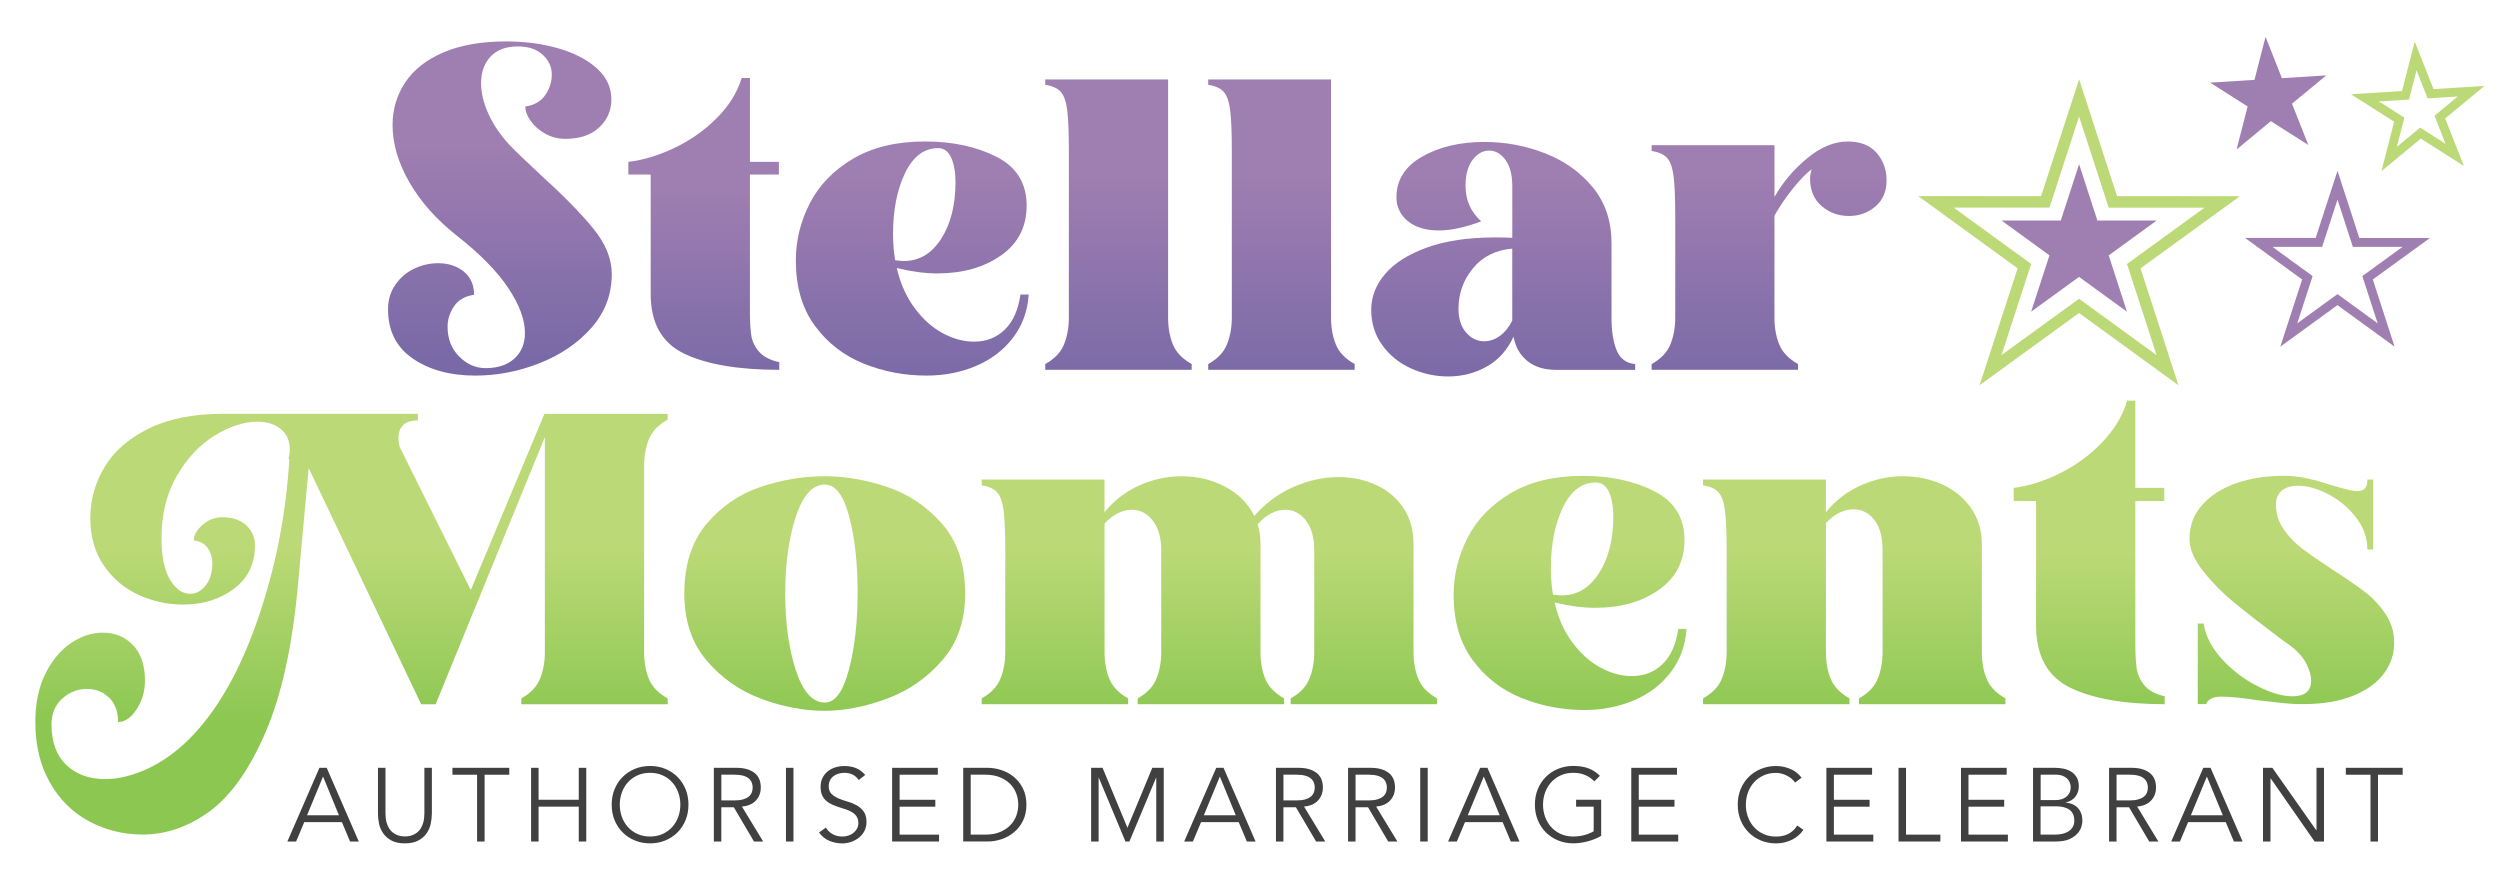<?xml version="1.0" encoding="utf-8"?>
<!-- Generator: Adobe Illustrator 28.0.0, SVG Export Plug-In . SVG Version: 6.00 Build 0)  -->
<svg version="1.1" xmlns="http://www.w3.org/2000/svg" xmlns:xlink="http://www.w3.org/1999/xlink" x="0px" y="0px"
	 viewBox="0 0 810.18 288.12" style="enable-background:new 0 0 810.18 288.12;" xml:space="preserve">
<style type="text/css">
	.st0{fill:#404041;}
	.st1{fill:url(#SVGID_1_);}
	.st2{fill:url(#SVGID_00000093148969044223374400000013016212025871747261_);}
	.st3{fill:url(#SVGID_00000100372621602273464200000006914470593320227246_);}
	.st4{fill:url(#SVGID_00000008845805438659105530000004672041784460013454_);}
	.st5{fill:url(#SVGID_00000139989085583986320270000010377234650973014719_);}
	.st6{fill:url(#SVGID_00000146474120850394172210000004849193727257775534_);}
	.st7{fill:url(#SVGID_00000094594427046497891670000002954482211874459041_);}
	.st8{fill:url(#SVGID_00000097466067755706650290000003481769259237270168_);}
	.st9{fill:url(#SVGID_00000052825761731494938490000006531597366315661226_);}
	.st10{fill:url(#SVGID_00000040535087807617730860000010133035154574958517_);}
	.st11{fill:url(#SVGID_00000119083763572239979390000006328263144419569036_);}
	.st12{fill:url(#SVGID_00000016063231070318567810000005829546181995758209_);}
	.st13{fill:url(#SVGID_00000065774872619963941550000006392632232197215670_);}
	.st14{fill:url(#SVGID_00000005241797447356090500000004633642940507539616_);}
	.st15{fill:#9F7EB1;}
	.st16{fill:none;stroke:#BBD976;stroke-width:2.884;stroke-miterlimit:10;}
	.st17{fill:none;stroke:#9F7EB1;stroke-width:2.884;stroke-miterlimit:10;}
	.st18{fill:none;stroke:#BBD976;stroke-width:3.728;stroke-miterlimit:10;}
</style>
<g id="BG">
</g>
<g id="Text">
</g>
<g id="Logo">
</g>
<g id="Layer_1">
	<g>
		<path class="st0" d="M95.96,272.71h-2.83l10.39-23.88h2.36l10.39,23.88h-2.83l-2.63-6.27H98.59L95.96,272.71z M99.5,264.21h10.35
			l-5.16-12.55L99.5,264.21z"/>
		<path class="st0" d="M139.94,263.8c0,0.99-0.12,2.04-0.35,3.15c-0.24,1.11-0.68,2.14-1.33,3.09c-0.65,0.94-1.55,1.73-2.68,2.34
			c-1.14,0.62-2.59,0.93-4.37,0.93c-1.8,0-3.26-0.31-4.38-0.93c-1.12-0.62-2.01-1.4-2.66-2.34c-0.65-0.94-1.1-1.97-1.33-3.09
			c-0.24-1.11-0.35-2.16-0.35-3.15v-14.98h2.43v14.71c0,1.15,0.11,2.13,0.34,2.95s0.52,1.51,0.89,2.07s0.79,1.01,1.25,1.33
			c0.46,0.33,0.92,0.58,1.38,0.76c0.46,0.18,0.9,0.3,1.33,0.35c0.43,0.06,0.8,0.08,1.11,0.08c0.29,0,0.66-0.03,1.1-0.08
			s0.89-0.17,1.35-0.35c0.46-0.18,0.92-0.43,1.38-0.76c0.46-0.33,0.88-0.77,1.25-1.33c0.37-0.56,0.67-1.25,0.89-2.07
			c0.22-0.82,0.34-1.8,0.34-2.95v-14.71h2.43V263.8z"/>
		<path class="st0" d="M157.04,272.71h-2.43v-21.65h-7.99v-2.23h18.42v2.23h-7.99V272.71z"/>
		<path class="st0" d="M172.11,248.83h2.43v10.35h13.02v-10.35h2.43v23.88h-2.43v-11.3h-13.02v11.3h-2.43V248.83z"/>
		<path class="st0" d="M223.11,260.77c0,1.82-0.31,3.5-0.94,5.03c-0.63,1.53-1.5,2.85-2.61,3.96c-1.11,1.11-2.43,1.98-3.95,2.61
			c-1.52,0.63-3.17,0.94-4.94,0.94s-3.42-0.31-4.94-0.94c-1.52-0.63-2.83-1.5-3.95-2.61c-1.11-1.11-1.98-2.43-2.61-3.96
			c-0.63-1.53-0.94-3.2-0.94-5.03s0.31-3.5,0.94-5.03c0.63-1.53,1.5-2.85,2.61-3.96c1.11-1.11,2.43-1.98,3.95-2.61
			c1.52-0.63,3.17-0.94,4.94-0.94s3.42,0.31,4.94,0.94c1.52,0.63,2.83,1.5,3.95,2.61c1.11,1.11,1.98,2.43,2.61,3.96
			C222.8,257.27,223.11,258.95,223.11,260.77z M220.48,260.77c0-1.37-0.22-2.68-0.67-3.93c-0.45-1.25-1.1-2.34-1.94-3.29
			c-0.84-0.94-1.87-1.7-3.09-2.26c-1.21-0.56-2.59-0.84-4.12-0.84s-2.9,0.28-4.11,0.84c-1.21,0.56-2.24,1.31-3.09,2.26
			c-0.84,0.94-1.49,2.04-1.94,3.29c-0.45,1.25-0.67,2.56-0.67,3.93s0.22,2.68,0.67,3.93c0.45,1.25,1.1,2.34,1.94,3.29
			c0.84,0.94,1.87,1.7,3.09,2.26c1.21,0.56,2.58,0.84,4.11,0.84s2.9-0.28,4.12-0.84c1.21-0.56,2.24-1.32,3.09-2.26
			c0.84-0.94,1.49-2.04,1.94-3.29C220.25,263.45,220.48,262.14,220.48,260.77z"/>
		<path class="st0" d="M233.77,272.71h-2.43v-23.88h7.35c2.43,0,4.34,0.53,5.75,1.59c1.41,1.06,2.11,2.65,2.11,4.79
			c0,1.66-0.52,3.06-1.57,4.2c-1.05,1.14-2.56,1.79-4.54,1.97l6.88,11.33h-2.97l-6.54-11.1h-4.05V272.71z M233.77,259.39h4.32
			c1.08,0,2-0.11,2.75-0.34c0.75-0.22,1.35-0.52,1.8-0.89c0.45-0.37,0.78-0.81,0.98-1.32s0.3-1.05,0.3-1.64c0-0.56-0.1-1.1-0.3-1.6
			s-0.53-0.95-0.98-1.33c-0.45-0.38-1.05-0.68-1.8-0.89c-0.75-0.21-1.67-0.32-2.75-0.32h-4.32V259.39z"/>
		<path class="st0" d="M257.14,272.71h-2.43v-23.88h2.43V272.71z"/>
		<path class="st0" d="M278.29,252.78c-1.06-1.55-2.6-2.33-4.62-2.33c-0.63,0-1.25,0.08-1.86,0.25c-0.61,0.17-1.15,0.43-1.64,0.78
			c-0.48,0.35-0.87,0.8-1.16,1.35c-0.29,0.55-0.44,1.2-0.44,1.94c0,1.08,0.3,1.92,0.91,2.51c0.61,0.6,1.36,1.09,2.26,1.47
			c0.9,0.38,1.88,0.73,2.95,1.03c1.07,0.3,2.05,0.71,2.95,1.21c0.9,0.51,1.65,1.17,2.26,2.01c0.61,0.83,0.91,1.97,0.91,3.41
			c0,1.08-0.23,2.05-0.69,2.92c-0.46,0.87-1.07,1.59-1.82,2.18c-0.75,0.58-1.6,1.03-2.53,1.35c-0.93,0.31-1.87,0.47-2.82,0.47
			c-1.46,0-2.85-0.28-4.17-0.83s-2.43-1.46-3.36-2.72l2.23-1.58c0.52,0.88,1.23,1.58,2.15,2.11c0.92,0.53,2.01,0.79,3.26,0.79
			c0.61,0,1.21-0.1,1.82-0.29c0.61-0.19,1.15-0.47,1.63-0.84c0.48-0.37,0.88-0.83,1.19-1.37c0.31-0.54,0.47-1.16,0.47-1.85
			c0-0.83-0.17-1.52-0.52-2.07c-0.35-0.55-0.81-1.01-1.38-1.38c-0.57-0.37-1.23-0.68-1.96-0.93c-0.73-0.25-1.48-0.49-2.26-0.74
			c-0.78-0.25-1.53-0.53-2.26-0.84s-1.38-0.71-1.96-1.2c-0.57-0.48-1.03-1.09-1.38-1.82c-0.35-0.73-0.52-1.65-0.52-2.75
			c0-1.15,0.22-2.15,0.66-3c0.44-0.85,1.02-1.56,1.75-2.12c0.73-0.56,1.56-0.98,2.48-1.25c0.92-0.27,1.87-0.4,2.83-0.4
			c1.35,0,2.57,0.21,3.68,0.64c1.1,0.43,2.12,1.18,3.07,2.26L278.29,252.78z"/>
		<path class="st0" d="M291.54,270.48h12.78v2.23h-15.21v-23.88h14.81v2.23h-12.38v8.13h11.57v2.23h-11.57V270.48z"/>
		<path class="st0" d="M312.15,248.83h7.93c1.48,0,2.97,0.25,4.47,0.74c1.5,0.49,2.84,1.24,4.05,2.24c1.2,1,2.18,2.25,2.92,3.74
			c0.74,1.5,1.11,3.23,1.11,5.21c0,2-0.37,3.74-1.11,5.23c-0.74,1.48-1.71,2.73-2.92,3.73s-2.55,1.75-4.05,2.24
			c-1.5,0.5-2.99,0.74-4.47,0.74h-7.93V248.83z M314.58,270.48h4.72c1.82,0,3.4-0.27,4.74-0.83c1.34-0.55,2.45-1.28,3.34-2.19
			c0.89-0.91,1.55-1.94,1.97-3.1c0.43-1.16,0.64-2.35,0.64-3.59c0-1.24-0.21-2.43-0.64-3.59c-0.43-1.16-1.08-2.19-1.97-3.1
			c-0.89-0.91-2-1.64-3.34-2.19c-1.34-0.55-2.92-0.83-4.74-0.83h-4.72V270.48z"/>
		<path class="st0" d="M365.37,268.26l8.06-19.43h3.71v23.88h-2.43v-20.64h-0.07l-8.63,20.64h-1.28l-8.63-20.64h-0.07v20.64h-2.43
			v-23.88h3.71L365.37,268.26z"/>
		<path class="st0" d="M386.59,272.71h-2.83l10.39-23.88h2.36l10.39,23.88h-2.83l-2.63-6.27h-12.21L386.59,272.71z M390.13,264.21
			h10.35l-5.16-12.55L390.13,264.21z"/>
		<path class="st0" d="M415.93,272.71h-2.43v-23.88h7.35c2.43,0,4.34,0.53,5.75,1.59c1.41,1.06,2.11,2.65,2.11,4.79
			c0,1.66-0.52,3.06-1.57,4.2c-1.05,1.14-2.56,1.79-4.54,1.97l6.88,11.33h-2.97l-6.54-11.1h-4.05V272.71z M415.93,259.39h4.32
			c1.08,0,2-0.11,2.75-0.34c0.75-0.22,1.35-0.52,1.8-0.89c0.45-0.37,0.78-0.81,0.98-1.32s0.3-1.05,0.3-1.64c0-0.56-0.1-1.1-0.3-1.6
			s-0.53-0.95-0.98-1.33c-0.45-0.38-1.05-0.68-1.8-0.89c-0.75-0.21-1.67-0.32-2.75-0.32h-4.32V259.39z"/>
		<path class="st0" d="M439.3,272.71h-2.43v-23.88h7.35c2.43,0,4.34,0.53,5.75,1.59c1.41,1.06,2.11,2.65,2.11,4.79
			c0,1.66-0.52,3.06-1.57,4.2c-1.05,1.14-2.56,1.79-4.54,1.97l6.88,11.33h-2.97l-6.54-11.1h-4.05V272.71z M439.3,259.39h4.32
			c1.08,0,2-0.11,2.75-0.34c0.75-0.22,1.35-0.52,1.8-0.89c0.45-0.37,0.78-0.81,0.98-1.32s0.3-1.05,0.3-1.64c0-0.56-0.1-1.1-0.3-1.6
			s-0.53-0.95-0.98-1.33c-0.45-0.38-1.05-0.68-1.8-0.89c-0.75-0.21-1.67-0.32-2.75-0.32h-4.32V259.39z"/>
		<path class="st0" d="M462.68,272.71h-2.43v-23.88h2.43V272.71z"/>
		<path class="st0" d="M472.12,272.71h-2.83l10.39-23.88h2.36l10.39,23.88h-2.83l-2.63-6.27h-12.21L472.12,272.71z M475.66,264.21
			h10.35l-5.16-12.55L475.66,264.21z"/>
		<path class="st0" d="M516.67,253.21c-0.81-0.85-1.78-1.53-2.9-2.02c-1.12-0.49-2.43-0.74-3.91-0.74c-1.53,0-2.9,0.28-4.11,0.84
			c-1.21,0.56-2.24,1.31-3.09,2.26c-0.84,0.94-1.49,2.04-1.94,3.29c-0.45,1.25-0.67,2.56-0.67,3.93s0.22,2.68,0.67,3.93
			c0.45,1.25,1.1,2.34,1.94,3.29c0.84,0.94,1.87,1.7,3.09,2.26c1.21,0.56,2.58,0.84,4.11,0.84c1.24,0,2.42-0.15,3.56-0.46
			c1.13-0.3,2.15-0.71,3.05-1.23v-7.99h-5.7v-2.23h8.13v11.7c-1.35,0.79-2.83,1.39-4.44,1.8c-1.61,0.42-3.14,0.62-4.6,0.62
			c-1.78,0-3.42-0.31-4.94-0.94c-1.52-0.63-2.83-1.5-3.95-2.61c-1.11-1.11-1.98-2.43-2.61-3.96c-0.63-1.53-0.94-3.2-0.94-5.03
			s0.31-3.5,0.94-5.03c0.63-1.53,1.5-2.85,2.61-3.96c1.11-1.11,2.43-1.98,3.95-2.61c1.52-0.63,3.17-0.94,4.94-0.94
			c1.91,0,3.56,0.26,4.94,0.79c1.38,0.53,2.61,1.33,3.69,2.41L516.67,253.21z"/>
		<path class="st0" d="M531.08,270.48h12.78v2.23h-15.21v-23.88h14.81v2.23h-12.38v8.13h11.57v2.23h-11.57V270.48z"/>
		<path class="st0" d="M584.43,268.93c-0.41,0.61-0.91,1.18-1.5,1.72c-0.6,0.54-1.28,1.01-2.04,1.4c-0.76,0.39-1.59,0.7-2.48,0.93
			c-0.89,0.22-1.83,0.34-2.82,0.34c-1.78,0-3.42-0.31-4.94-0.94c-1.52-0.63-2.83-1.5-3.95-2.61c-1.11-1.11-1.98-2.43-2.61-3.96
			c-0.63-1.53-0.94-3.2-0.94-5.03s0.31-3.5,0.94-5.03c0.63-1.53,1.5-2.85,2.61-3.96c1.11-1.11,2.43-1.98,3.95-2.61
			c1.52-0.63,3.17-0.94,4.94-0.94c1.48,0,2.97,0.29,4.45,0.88c1.48,0.58,2.75,1.55,3.81,2.9l-2.12,1.59
			c-0.25-0.38-0.58-0.76-1.01-1.15c-0.43-0.38-0.92-0.72-1.47-1.01c-0.55-0.29-1.14-0.53-1.77-0.71c-0.63-0.18-1.26-0.27-1.89-0.27
			c-1.53,0-2.9,0.28-4.11,0.84c-1.21,0.56-2.24,1.31-3.09,2.26c-0.84,0.94-1.49,2.04-1.94,3.29c-0.45,1.25-0.67,2.56-0.67,3.93
			s0.22,2.68,0.67,3.93c0.45,1.25,1.1,2.34,1.94,3.29c0.84,0.94,1.87,1.7,3.09,2.26c1.21,0.56,2.58,0.84,4.11,0.84
			c0.63,0,1.25-0.06,1.87-0.17c0.62-0.11,1.23-0.3,1.82-0.57c0.6-0.27,1.16-0.64,1.69-1.1c0.53-0.46,1.02-1.04,1.47-1.74
			L584.43,268.93z"/>
		<path class="st0" d="M594.31,270.48h12.78v2.23h-15.21v-23.88h14.81v2.23h-12.38v8.13h11.57v2.23h-11.57V270.48z"/>
		<path class="st0" d="M617.69,270.48h11.13v2.23h-13.56v-23.88h2.43V270.48z"/>
		<path class="st0" d="M637.92,270.48h12.78v2.23H635.5v-23.88h14.81v2.23h-12.38v8.13h11.57v2.23h-11.57V270.48z"/>
		<path class="st0" d="M658.87,248.83h7.12c0.99,0,1.94,0.1,2.87,0.3c0.92,0.2,1.74,0.54,2.46,1.01c0.72,0.47,1.29,1.09,1.72,1.85
			c0.43,0.76,0.64,1.71,0.64,2.83c0,1.3-0.37,2.42-1.1,3.36c-0.73,0.93-1.77,1.56-3.12,1.87v0.07c1.69,0.13,3.01,0.73,3.96,1.77
			c0.96,1.05,1.43,2.44,1.43,4.2c0,0.38-0.1,0.94-0.29,1.69c-0.19,0.74-0.59,1.48-1.2,2.21c-0.61,0.73-1.48,1.37-2.63,1.91
			c-1.15,0.54-2.68,0.81-4.59,0.81h-7.29V248.83z M661.3,259.28h4.89c0.58,0,1.16-0.07,1.74-0.22c0.57-0.15,1.09-0.39,1.55-0.73
			c0.46-0.34,0.84-0.77,1.13-1.3c0.29-0.53,0.44-1.17,0.44-1.94c0-0.25-0.05-0.6-0.15-1.05c-0.1-0.45-0.33-0.9-0.67-1.35
			s-0.86-0.84-1.53-1.16c-0.67-0.33-1.58-0.49-2.73-0.49h-4.65V259.28z M661.3,270.48h4.65c0.88,0,1.7-0.09,2.46-0.27
			c0.76-0.18,1.43-0.46,1.99-0.83c0.56-0.37,1.01-0.84,1.33-1.4c0.33-0.56,0.49-1.24,0.49-2.02c0-1.57-0.51-2.74-1.52-3.51
			c-1.01-0.76-2.5-1.15-4.45-1.15h-4.96V270.48z"/>
		<path class="st0" d="M685.92,272.71h-2.43v-23.88h7.35c2.43,0,4.34,0.53,5.75,1.59c1.41,1.06,2.11,2.65,2.11,4.79
			c0,1.66-0.52,3.06-1.57,4.2c-1.05,1.14-2.56,1.79-4.54,1.97l6.88,11.33h-2.97l-6.54-11.1h-4.05V272.71z M685.92,259.39h4.32
			c1.08,0,2-0.11,2.75-0.34c0.75-0.22,1.35-0.52,1.8-0.89c0.45-0.37,0.78-0.81,0.98-1.32s0.3-1.05,0.3-1.64c0-0.56-0.1-1.1-0.3-1.6
			s-0.53-0.95-0.98-1.33c-0.45-0.38-1.05-0.68-1.8-0.89c-0.75-0.21-1.67-0.32-2.75-0.32h-4.32V259.39z"/>
		<path class="st0" d="M706.46,272.71h-2.83l10.39-23.88h2.36l10.39,23.88h-2.83l-2.63-6.27h-12.21L706.46,272.71z M710,264.21
			h10.35l-5.16-12.55L710,264.21z"/>
		<path class="st0" d="M750.64,269.07h0.07v-20.24h2.43v23.88h-3.04l-14.23-20.44h-0.07v20.44h-2.43v-23.88h3.04L750.64,269.07z"/>
		<path class="st0" d="M770.64,272.71h-2.43v-21.65h-7.99v-2.23h18.42v2.23h-7.99V272.71z"/>
	</g>
	<g>
		<linearGradient id="SVGID_1_" gradientUnits="userSpaceOnUse" x1="162.008" y1="116.456" x2="162.008" y2="47.681">
			<stop  offset="0" style="stop-color:#7969A7"/>
			<stop  offset="1" style="stop-color:#9F7EB1"/>
		</linearGradient>
		<path class="st1" d="M133.79,116.21c-5.36-3.67-8.04-9-8.04-15.99c0-3.04,0.8-5.71,2.41-8c1.61-2.29,3.64-4.01,6.1-5.17
			c2.45-1.16,5.03-1.75,7.71-1.75c3.31,0,6.08,0.9,8.31,2.69c2.23,1.79,3.35,4.3,3.35,7.53c-2.95,0.45-5.12,1.7-6.5,3.76
			c-1.39,2.06-2.08,4.25-2.08,6.58c0,3.94,1.25,7.17,3.75,9.68c2.5,2.51,5.36,3.76,8.58,3.76c3.93,0,7.04-1.03,9.32-3.09
			c2.28-2.06,3.42-4.84,3.42-8.33c0-4.3-1.81-9.16-5.43-14.58c-3.62-5.42-9.14-11.04-16.56-16.86c-6.7-5.28-11.86-11.09-15.48-17.4
			c-3.62-6.32-5.43-12.47-5.43-18.48c0-5.1,1.36-9.72,4.09-13.84c2.73-4.12,6.86-7.37,12.4-9.74c5.54-2.37,12.33-3.56,20.37-3.56
			c5.98,0,11.57,0.74,16.76,2.22c5.18,1.48,9.36,3.63,12.53,6.45c3.17,2.82,4.76,6.2,4.76,10.14c0,3.59-1.32,6.61-3.96,9.07
			c-2.63,2.46-6.28,3.7-10.92,3.7c-2.33,0-4.47-0.54-6.44-1.61c-1.96-1.08-3.55-2.44-4.76-4.1c-1.2-1.66-1.81-3.25-1.81-4.77
			c2.95-0.45,5.11-1.7,6.5-3.76s2.08-4.25,2.08-6.58c0-2.51-0.99-4.66-2.95-6.45c-1.97-1.79-4.65-2.69-8.04-2.69
			c-3.84,0-6.79,1.1-8.85,3.29s-3.08,5.08-3.08,8.66c0,3.05,0.78,6.32,2.35,9.81c1.56,3.49,3.82,6.85,6.77,10.07
			c1.79,1.88,5.14,5.11,10.05,9.68c7.42,6.72,13.14,12.54,17.16,17.47c4.02,4.93,6.03,9.85,6.03,14.78c0,6.63-2.19,12.43-6.57,17.4
			c-4.38,4.97-9.99,8.8-16.82,11.49c-6.84,2.69-13.79,4.03-20.84,4.03C145.9,121.72,139.15,119.89,133.79,116.21z"/>
		
			<linearGradient id="SVGID_00000110430590490150833040000011633304819223072904_" gradientUnits="userSpaceOnUse" x1="228.092" y1="125.284" x2="228.092" y2="61.769">
			<stop  offset="0" style="stop-color:#7969A7"/>
			<stop  offset="1" style="stop-color:#9F7EB1"/>
		</linearGradient>
		<path style="fill:url(#SVGID_00000110430590490150833040000011633304819223072904_);" d="M221.79,114.64
			c-7.28-3.48-10.92-9.93-10.92-19.36V56.56h-7.24v-4.1c4.83-0.58,9.81-2.09,14.94-4.53c5.14-2.44,9.7-5.64,13.67-9.62
			c3.98-3.97,6.68-8.31,8.11-13.03h2.68v27.18h9.38v4.1h-9.38v44.3c0,3.15,0.13,5.69,0.4,7.63c0.27,1.95,1.09,3.74,2.48,5.4
			c1.39,1.66,3.6,2.81,6.63,3.48v2.48C239.33,119.85,229.08,118.11,221.79,114.64z"/>
		
			<linearGradient id="SVGID_00000056428136810108143590000010430850408855151802_" gradientUnits="userSpaceOnUse" x1="295.652" y1="125.72" x2="295.652" y2="57.11">
			<stop  offset="0" style="stop-color:#7969A7"/>
			<stop  offset="1" style="stop-color:#9F7EB1"/>
		</linearGradient>
		<path style="fill:url(#SVGID_00000056428136810108143590000010430850408855151802_);" d="M279.9,117.84
			c-6.44-2.59-11.71-6.68-15.82-12.27c-4.11-5.58-6.17-12.62-6.17-21.11c0-6.52,1.52-12.74,4.56-18.63
			c3.04-5.9,7.71-10.7,14.01-14.41c6.3-3.71,14.05-5.57,23.26-5.57c8.94,0,16.67,1.66,23.19,4.96c6.52,3.31,9.78,8.58,9.78,15.82
			c0,6.88-2.77,12.26-8.31,16.15c-5.54,3.88-12.42,5.83-20.64,5.83c-3.93,0-8.31-0.58-13.14-1.74c1.16,5,3.09,9.32,5.76,12.93
			c2.68,3.62,5.72,6.35,9.12,8.18c3.4,1.83,6.79,2.74,10.19,2.74c3.93,0,7.24-1.29,9.92-3.88c2.68-2.59,4.37-6.39,5.09-11.39h2.68
			c-0.36,5.36-2.06,10.03-5.1,14.01c-3.04,3.98-7.01,7.01-11.93,9.11c-4.92,2.1-10.28,3.15-16.08,3.15
			C293.13,121.72,286.34,120.43,279.9,117.84z M292.9,84.59c5,0,9.05-2.41,12.13-7.24c3.08-4.83,4.62-10.95,4.62-18.36
			c0-3.22-0.47-5.85-1.41-7.91c-0.94-2.05-2.35-3.08-4.22-3.08c-4.56,0-8.13,2.71-10.73,8.11c-2.59,5.41-3.88,12-3.88,19.77
			c0,2.77,0.22,5.59,0.67,8.45C291.34,84.5,292.28,84.59,292.9,84.59z"/>
		
			<linearGradient id="SVGID_00000058589623802268032150000005725376739576445598_" gradientUnits="userSpaceOnUse" x1="362.475" y1="125.72" x2="362.475" y2="57.11">
			<stop  offset="0" style="stop-color:#7969A7"/>
			<stop  offset="1" style="stop-color:#9F7EB1"/>
		</linearGradient>
		<path style="fill:url(#SVGID_00000058589623802268032150000005725376739576445598_);" d="M338.75,117.97
			c3.04-1.7,5.07-3.84,6.1-6.44s1.54-5.45,1.54-8.58V49.21c0-6.25-0.18-10.77-0.54-13.54c-0.36-2.77-1.05-4.74-2.08-5.9
			s-2.7-1.92-5.03-2.28v-1.74h39.81v77.21c0,3.22,0.51,6.1,1.54,8.65c1.03,2.55,3.06,4.67,6.1,6.37v1.87h-47.45V117.97z"/>
		
			<linearGradient id="SVGID_00000163776073465318460090000007189940273162491557_" gradientUnits="userSpaceOnUse" x1="415.288" y1="125.72" x2="415.288" y2="57.11">
			<stop  offset="0" style="stop-color:#7969A7"/>
			<stop  offset="1" style="stop-color:#9F7EB1"/>
		</linearGradient>
		<path style="fill:url(#SVGID_00000163776073465318460090000007189940273162491557_);" d="M391.56,117.97
			c3.04-1.7,5.07-3.84,6.1-6.44s1.54-5.45,1.54-8.58V49.21c0-6.25-0.18-10.77-0.54-13.54c-0.36-2.77-1.05-4.74-2.08-5.9
			s-2.7-1.92-5.03-2.28v-1.74h39.81v77.21c0,3.22,0.51,6.1,1.54,8.65c1.03,2.55,3.06,4.67,6.1,6.37v1.87h-47.45V117.97z"/>
		
			<linearGradient id="SVGID_00000035531699224428884870000012307162261573136260_" gradientUnits="userSpaceOnUse" x1="487.139" y1="125.72" x2="487.139" y2="57.11">
			<stop  offset="0" style="stop-color:#7969A7"/>
			<stop  offset="1" style="stop-color:#9F7EB1"/>
		</linearGradient>
		<path style="fill:url(#SVGID_00000035531699224428884870000012307162261573136260_);" d="M457.24,119.38
			c-3.84-1.74-6.95-4.26-9.32-7.58c-2.37-3.3-3.55-7.1-3.55-11.39c0-4.2,1.49-8.06,4.49-11.6c2.99-3.53,7.51-6.39,13.54-8.58
			c6.03-2.19,13.43-3.29,22.19-3.29c2.41,0,4.24,0.05,5.5,0.14V60.33c0-3.67-0.74-6.5-2.21-8.51s-3.24-3.02-5.3-3.02
			c-2.06,0-3.84,1.01-5.36,3.02c-1.52,2.01-2.28,4.81-2.28,8.38c0,4.65,1.69,8.49,5.09,11.53c-5.27,1.97-9.83,2.95-13.67,2.95
			c-4.38,0-7.77-1.03-10.19-3.08c-2.41-2.05-3.62-4.6-3.62-7.64c0-5.63,2.77-10.03,8.31-13.2c5.54-3.17,12.29-4.76,20.24-4.76
			c6.79,0,13.34,1.23,19.64,3.69s11.46,6.14,15.48,11.06c4.02,4.92,6.03,10.95,6.03,18.09v24.13c0,4.38,0.56,7.91,1.68,10.59
			c1.11,2.68,3.1,4.16,5.97,4.43v1.87h-25.61c-3.84,0-6.95-0.96-9.32-2.88c-2.37-1.92-3.86-4.54-4.49-7.85
			c-1.97,4.29-4.85,7.51-8.65,9.65c-3.8,2.15-7.97,3.22-12.53,3.22C465.11,121.99,461.09,121.12,457.24,119.38z M490.09,80.57
			c-5.36,0.45-9.61,2.57-12.74,6.37c-3.13,3.8-4.69,8.15-4.69,13.07c0,3.31,0.82,5.9,2.48,7.77c1.65,1.87,3.6,2.82,5.83,2.82
			c1.79,0,3.48-0.58,5.09-1.74s2.95-2.82,4.02-4.96V80.57z"/>
		
			<linearGradient id="SVGID_00000123417744826790276390000007058112541259890309_" gradientUnits="userSpaceOnUse" x1="573.327" y1="125.72" x2="573.327" y2="57.11">
			<stop  offset="0" style="stop-color:#7969A7"/>
			<stop  offset="1" style="stop-color:#9F7EB1"/>
		</linearGradient>
		<path style="fill:url(#SVGID_00000123417744826790276390000007058112541259890309_);" d="M535.26,117.97
			c3.04-1.7,5.07-3.84,6.1-6.44s1.54-5.45,1.54-8.58v-32.3c0-6.25-0.18-10.77-0.54-13.54s-1.05-4.74-2.08-5.9s-2.7-1.92-5.03-2.28
			v-1.87h39.81v16.76c2.68-4.73,6.21-8.91,10.59-12.53c4.37-3.62,8.75-5.43,13.14-5.43c4.11,0,7.24,1.23,9.38,3.69
			c2.15,2.46,3.21,5.43,3.21,8.91c0,3.58-1.2,6.39-3.62,8.45c-2.41,2.06-5.27,3.08-8.58,3.08c-3.4,0-6.35-1.07-8.85-3.22
			c-2.5-2.15-3.75-5.13-3.75-8.98c0-0.81,0.18-1.79,0.54-2.95c-1.7,1.25-3.69,3.29-5.97,6.1c-2.28,2.81-4.31,5.79-6.1,8.91v33.11
			c0,3.22,0.51,6.1,1.54,8.65c1.03,2.55,3.06,4.67,6.1,6.37v1.87h-47.45V117.97z"/>
	</g>
	<g>
		
			<linearGradient id="SVGID_00000116954673130692392150000001853773952073291412_" gradientUnits="userSpaceOnUse" x1="113.926" y1="235.082" x2="113.926" y2="177.895">
			<stop  offset="0" style="stop-color:#8BC751"/>
			<stop  offset="1" style="stop-color:#BBD976"/>
		</linearGradient>
		<path style="fill:url(#SVGID_00000116954673130692392150000001853773952073291412_);" d="M28.81,266.14
			c-5.32-2.86-9.54-7.06-12.67-12.6c-3.13-5.54-4.69-12.06-4.69-19.57c0-6.08,1.09-11.3,3.28-15.68c2.19-4.38,4.96-7.68,8.31-9.92
			c3.35-2.23,6.77-3.35,10.26-3.35c3.93,0,7.19,1.34,9.79,4.02c2.59,2.68,3.89,6.53,3.89,11.53c0,3.4-0.89,6.48-2.68,9.25
			c-1.79,2.77-3.8,4.16-6.03,4.16c0-3.4-0.98-6.03-2.95-7.91c-1.97-1.88-4.34-2.82-7.11-2.82c-3.04,0-5.72,1.05-8.04,3.15
			c-2.33,2.1-3.48,4.89-3.48,8.38c0,5.72,1.61,10.1,4.82,13.14c3.22,3.04,7.37,4.56,12.47,4.56c4.38,0,8.98-1.12,13.81-3.35
			c4.83-2.23,9.34-5.45,13.54-9.65c8.94-8.94,16.31-21.78,22.12-38.54c5.81-16.76,9.25-34.16,10.32-52.21h-0.27
			c0.27-1.07,0.4-2.1,0.4-3.08c0-2.86-0.98-5.07-2.95-6.64c-1.97-1.56-4.47-2.35-7.51-2.35c-4.38,0-9,1.5-13.87,4.49
			c-4.87,3-8.96,7.35-12.27,13.07c-3.31,5.72-4.96,12.42-4.96,20.11c0,5.99,0.92,10.5,2.75,13.54c1.83,3.04,4,4.56,6.5,4.56
			c1.97,0,3.66-0.91,5.09-2.75c1.43-1.83,2.14-4.27,2.14-7.31c0-1.61-0.47-3.15-1.41-4.62c-0.94-1.47-2.48-2.35-4.62-2.61
			c0-1.7,0.94-3.37,2.82-5.03c1.88-1.65,4.02-2.48,6.43-2.48c3.31,0,5.9,0.87,7.77,2.61c1.88,1.74,2.82,3.91,2.82,6.5
			c0,5.99-2.28,10.68-6.84,14.08c-4.56,3.4-10.05,5.09-16.49,5.09c-5.01,0-9.81-1.05-14.41-3.15c-4.6-2.1-8.36-5.27-11.26-9.52
			c-2.91-4.24-4.36-9.36-4.36-15.35c0-5.9,1.54-11.41,4.62-16.56c3.08-5.14,7.86-9.29,14.34-12.47c6.48-3.17,14.5-4.76,24.06-4.76
			h63.14v2.15c-2.24,0-3.84,0.52-4.83,1.54c-0.99,1.03-1.48,2.39-1.48,4.09c0,0.98,0.14,1.97,0.4,2.95l23.05,46.38l23.86-57.1h39.95
			v1.88c-3.04,1.7-5.07,3.82-6.1,6.37c-1.03,2.55-1.54,5.43-1.54,8.65v60.32c0,3.22,0.52,6.1,1.54,8.65
			c1.03,2.55,3.06,4.67,6.1,6.37v1.88h-47.45v-1.88c3.04-1.7,5.07-3.84,6.1-6.43c1.03-2.59,1.54-5.45,1.54-8.58v-69.7l-35.39,86.59
			h-4.69l-36.46-76.54l-3.48,37.93c-1.79,19.66-5.27,35.52-10.46,47.59c-5.18,12.06-11.21,20.62-18.1,25.67
			c-6.88,5.05-14.17,7.57-21.85,7.57C39.91,270.43,34.12,268.99,28.81,266.14z"/>
		
			<linearGradient id="SVGID_00000040570050151697850730000002100696744200394927_" gradientUnits="userSpaceOnUse" x1="267.275" y1="235.082" x2="267.275" y2="177.895">
			<stop  offset="0" style="stop-color:#8BC751"/>
			<stop  offset="1" style="stop-color:#BBD976"/>
		</linearGradient>
		<path style="fill:url(#SVGID_00000040570050151697850730000002100696744200394927_);" d="M246.7,226.46
			c-6.97-2.59-12.87-6.72-17.69-12.4c-4.83-5.67-7.24-12.89-7.24-21.65c0-9.38,2.39-16.91,7.17-22.59c4.78-5.68,10.61-9.67,17.49-12
			c6.88-2.32,13.81-3.49,20.78-3.49c6.61,0,13.38,1.16,20.31,3.49c6.92,2.32,12.87,6.32,17.83,12s7.44,13.2,7.44,22.59
			c0,8.67-2.48,15.86-7.44,21.58c-4.96,5.72-10.97,9.87-18.03,12.47c-7.06,2.59-13.76,3.89-20.11,3.89
			C260.51,230.35,253.67,229.05,246.7,226.46z M275.12,217.01c1.88-7.1,2.81-15.48,2.81-25.13c0-9.47-0.92-17.65-2.75-24.53
			c-1.83-6.88-4.45-10.32-7.84-10.32c-4.02,0-7.17,3.49-9.45,10.46c-2.28,6.97-3.42,15.24-3.42,24.8c0,9.56,1.14,17.85,3.42,24.87
			c2.28,7.02,5.43,10.52,9.45,10.52C270.65,227.66,273.24,224.11,275.12,217.01z"/>
		
			<linearGradient id="SVGID_00000049925520694740112490000014888312944233530257_" gradientUnits="userSpaceOnUse" x1="391.937" y1="235.082" x2="391.937" y2="177.895">
			<stop  offset="0" style="stop-color:#8BC751"/>
			<stop  offset="1" style="stop-color:#BBD976"/>
		</linearGradient>
		<path style="fill:url(#SVGID_00000049925520694740112490000014888312944233530257_);" d="M318.14,226.32
			c3.04-1.7,5.07-3.84,6.1-6.43c1.03-2.59,1.54-5.45,1.54-8.58V179c0-6.25-0.18-10.77-0.54-13.54c-0.36-2.77-1.05-4.74-2.08-5.9
			c-1.03-1.16-2.7-1.92-5.03-2.28v-1.88h39.81V166c3.13-3.84,6.9-6.75,11.33-8.71c4.42-1.96,8.96-2.95,13.61-2.95
			c5.18,0,9.92,1.14,14.21,3.42s7.42,5.43,9.38,9.45c3.57-4.11,7.8-7.24,12.67-9.38c4.87-2.15,9.76-3.22,14.68-3.22
			c4.38,0,8.42,0.85,12.13,2.55c3.71,1.7,6.66,4.18,8.85,7.44c2.19,3.26,3.28,7.22,3.28,11.86v34.85c0,3.22,0.51,6.1,1.54,8.65
			c1.03,2.55,3.06,4.67,6.1,6.37v1.88h-47.45v-1.88c3.04-1.7,5.07-3.84,6.1-6.43c1.03-2.59,1.54-5.45,1.54-8.58v-32.98
			c0-4.11-0.9-7.33-2.68-9.65c-1.79-2.32-4.02-3.49-6.7-3.49c-3.13,0-6.12,1.56-8.98,4.69c0.62,1.88,0.94,4.07,0.94,6.57v34.85
			c0,3.22,0.51,6.1,1.54,8.65c1.03,2.55,3.06,4.67,6.1,6.37v1.88h-47.45v-1.88c3.04-1.7,5.07-3.84,6.1-6.43
			c1.03-2.59,1.54-5.45,1.54-8.58v-32.98c0-4.11-0.92-7.33-2.75-9.65c-1.83-2.32-4.09-3.49-6.77-3.49c-3.04,0-5.99,1.47-8.85,4.42
			v41.69c0,3.22,0.51,6.1,1.54,8.65c1.03,2.55,3.06,4.67,6.1,6.37v1.88h-47.45V226.32z"/>
		
			<linearGradient id="SVGID_00000042735190439147444590000013332161100817315229_" gradientUnits="userSpaceOnUse" x1="508.823" y1="235.082" x2="508.823" y2="177.895">
			<stop  offset="0" style="stop-color:#8BC751"/>
			<stop  offset="1" style="stop-color:#BBD976"/>
		</linearGradient>
		<path style="fill:url(#SVGID_00000042735190439147444590000013332161100817315229_);" d="M493.07,226.19
			c-6.43-2.59-11.71-6.68-15.82-12.26c-4.11-5.58-6.17-12.62-6.17-21.11c0-6.52,1.52-12.73,4.56-18.63
			c3.04-5.9,7.71-10.7,14.01-14.41c6.3-3.71,14.05-5.56,23.26-5.56c8.94,0,16.67,1.66,23.19,4.96c6.52,3.31,9.79,8.58,9.79,15.82
			c0,6.88-2.77,12.26-8.31,16.15c-5.54,3.89-12.42,5.83-20.65,5.83c-3.93,0-8.31-0.58-13.14-1.74c1.16,5.01,3.08,9.32,5.77,12.93
			c2.68,3.62,5.72,6.35,9.11,8.18c3.39,1.83,6.79,2.75,10.19,2.75c3.93,0,7.24-1.29,9.92-3.89c2.68-2.59,4.38-6.39,5.09-11.39h2.68
			c-0.36,5.36-2.05,10.03-5.09,14.01c-3.04,3.98-7.02,7.02-11.93,9.12c-4.92,2.1-10.28,3.15-16.08,3.15
			C506.3,230.08,499.51,228.78,493.07,226.19z M506.08,192.95c5.01,0,9.05-2.41,12.13-7.24c3.08-4.82,4.62-10.95,4.62-18.36
			c0-3.22-0.47-5.85-1.41-7.91c-0.94-2.05-2.35-3.08-4.22-3.08c-4.56,0-8.13,2.7-10.72,8.11c-2.59,5.41-3.89,12-3.89,19.77
			c0,2.77,0.22,5.59,0.67,8.44C504.51,192.86,505.45,192.95,506.08,192.95z"/>
		
			<linearGradient id="SVGID_00000162326501911495555390000014632605169348924832_" gradientUnits="userSpaceOnUse" x1="600.915" y1="235.082" x2="600.915" y2="177.895">
			<stop  offset="0" style="stop-color:#8BC751"/>
			<stop  offset="1" style="stop-color:#BBD976"/>
		</linearGradient>
		<path style="fill:url(#SVGID_00000162326501911495555390000014632605169348924832_);" d="M551.92,226.32
			c3.04-1.7,5.07-3.84,6.1-6.43c1.03-2.59,1.54-5.45,1.54-8.58V179c0-6.25-0.18-10.77-0.54-13.54c-0.36-2.77-1.05-4.74-2.08-5.9
			c-1.03-1.16-2.7-1.92-5.03-2.28v-1.88h39.81V166c3.13-3.84,6.9-6.75,11.33-8.71c4.42-1.96,8.96-2.95,13.61-2.95
			c4.56,0,8.78,0.87,12.67,2.61c3.89,1.74,7.01,4.29,9.38,7.64c2.37,3.35,3.55,7.31,3.55,11.86v34.85c0,3.22,0.51,6.1,1.54,8.65
			c1.03,2.55,3.06,4.67,6.1,6.37v1.88h-47.45v-1.88c3.04-1.7,5.07-3.84,6.1-6.43c1.03-2.59,1.54-5.45,1.54-8.58v-32.98
			c0-4.29-0.89-7.57-2.68-9.85c-1.79-2.28-4.02-3.42-6.7-3.42c-3.22,0-6.21,1.47-8.98,4.42v41.82c0,3.22,0.51,6.1,1.54,8.65
			c1.03,2.55,3.06,4.67,6.1,6.37v1.88h-47.45V226.32z"/>
		
			<linearGradient id="SVGID_00000012441220092253222810000018107056485617205388_" gradientUnits="userSpaceOnUse" x1="677.053" y1="234.827" x2="677.053" y2="179.756">
			<stop  offset="0" style="stop-color:#8BC751"/>
			<stop  offset="1" style="stop-color:#BBD976"/>
		</linearGradient>
		<path style="fill:url(#SVGID_00000012441220092253222810000018107056485617205388_);" d="M670.75,222.78
			c-7.28-3.61-10.92-10.33-10.92-20.14v-40.28h-7.24v-4.26c4.83-0.6,9.81-2.17,14.95-4.71c5.14-2.54,9.7-5.87,13.68-10
			c3.97-4.13,6.68-8.65,8.11-13.55H692v28.27h9.38v4.26H692v46.09c0,3.27,0.14,5.92,0.4,7.94c0.27,2.02,1.09,3.89,2.48,5.62
			c1.38,1.72,3.6,2.93,6.63,3.61v2.58C688.29,228.2,678.04,226.39,670.75,222.78z"/>
		
			<linearGradient id="SVGID_00000018219759631117059610000014539196664943405999_" gradientUnits="userSpaceOnUse" x1="742.736" y1="235.082" x2="742.736" y2="177.895">
			<stop  offset="0" style="stop-color:#8BC751"/>
			<stop  offset="1" style="stop-color:#BBD976"/>
		</linearGradient>
		<path style="fill:url(#SVGID_00000018219759631117059610000014539196664943405999_);" d="M712.24,202.06h1.88
			c0.63,4.02,2.61,7.86,5.96,11.53c3.35,3.67,7.19,6.59,11.53,8.78c4.33,2.19,8.11,3.28,11.33,3.28c4.02,0,6.03-1.7,6.03-5.09
			c0-1.79-0.58-3.73-1.74-5.83c-1.16-2.1-3.04-4.09-5.63-5.96l-2.28-1.61c-6.08-4.56-11.06-8.42-14.95-11.6
			c-3.89-3.17-7.33-6.64-10.32-10.39c-3-3.75-4.49-7.28-4.49-10.59c0-4.2,1.36-7.84,4.09-10.93c2.73-3.08,6.39-5.43,10.99-7.04
			c4.6-1.61,9.76-2.41,15.48-2.41c2.59,0,5.16,0.29,7.71,0.87c2.55,0.58,5.34,1.36,8.38,2.35c3.84,1.16,6.39,1.74,7.64,1.74
			c1.16,0,2.01-0.29,2.55-0.87c0.54-0.58,0.8-1.54,0.8-2.88h1.88v22.65h-1.88c0-3.75-1.23-7.22-3.69-10.39
			c-2.46-3.17-5.45-5.67-8.98-7.51c-3.53-1.83-6.81-2.75-9.85-2.75c-2.15,0-3.87,0.52-5.16,1.54c-1.3,1.03-1.95,2.57-1.95,4.62
			c0,2.86,0.83,5.5,2.48,7.91c1.65,2.41,3.66,4.51,6.03,6.3c2.37,1.79,5.65,4.07,9.85,6.84c4.47,2.86,8,5.29,10.59,7.3
			c2.59,2.01,4.8,4.4,6.63,7.17c1.83,2.77,2.75,5.85,2.75,9.25c0,3.58-1.09,6.86-3.28,9.85c-2.19,3-5.49,5.41-9.92,7.24
			c-4.42,1.83-9.9,2.75-16.42,2.75c-1.79,0-3.13-0.04-4.02-0.13c-1.43-0.09-3.24-0.27-5.43-0.54c-2.19-0.27-3.82-0.45-4.89-0.54
			c-5.27-0.81-9.34-1.21-12.2-1.21c-2.5,0-4.11,0.81-4.83,2.41h-2.68V202.06z"/>
	</g>
	<polygon class="st15" points="734.2,11.93 739.5,25.33 753.87,24.43 742.77,33.6 748.07,46.99 735.91,39.27 724.81,48.45 
		728.4,34.5 716.24,26.78 730.62,25.88 	"/>
	<polygon class="st16" points="782.84,18.13 787.68,30.38 800.83,29.56 790.68,37.95 795.52,50.2 784.4,43.14 774.25,51.54 
		777.53,38.78 766.41,31.71 779.56,30.89 	"/>
	<polygon class="st17" points="757.52,60.02 763.54,78.56 783.03,78.57 767.26,90.02 773.28,108.57 757.51,97.1 741.73,108.56 
		747.76,90.02 731.99,78.55 751.49,78.56 	"/>
	<polygon class="st18" points="673.78,31.72 684.72,65.43 720.16,65.44 691.49,86.26 702.43,119.97 673.76,99.13 645.08,119.95 
		656.05,86.25 627.38,65.41 662.82,65.42 	"/>
	<polygon class="st15" points="673.78,53.21 679.7,71.47 698.9,71.48 683.37,82.76 689.29,101.02 673.76,89.73 658.23,101.01 
		664.17,82.75 648.64,71.46 667.84,71.47 	"/>
</g>
<g id="Isolation_Mode">
</g>
</svg>
